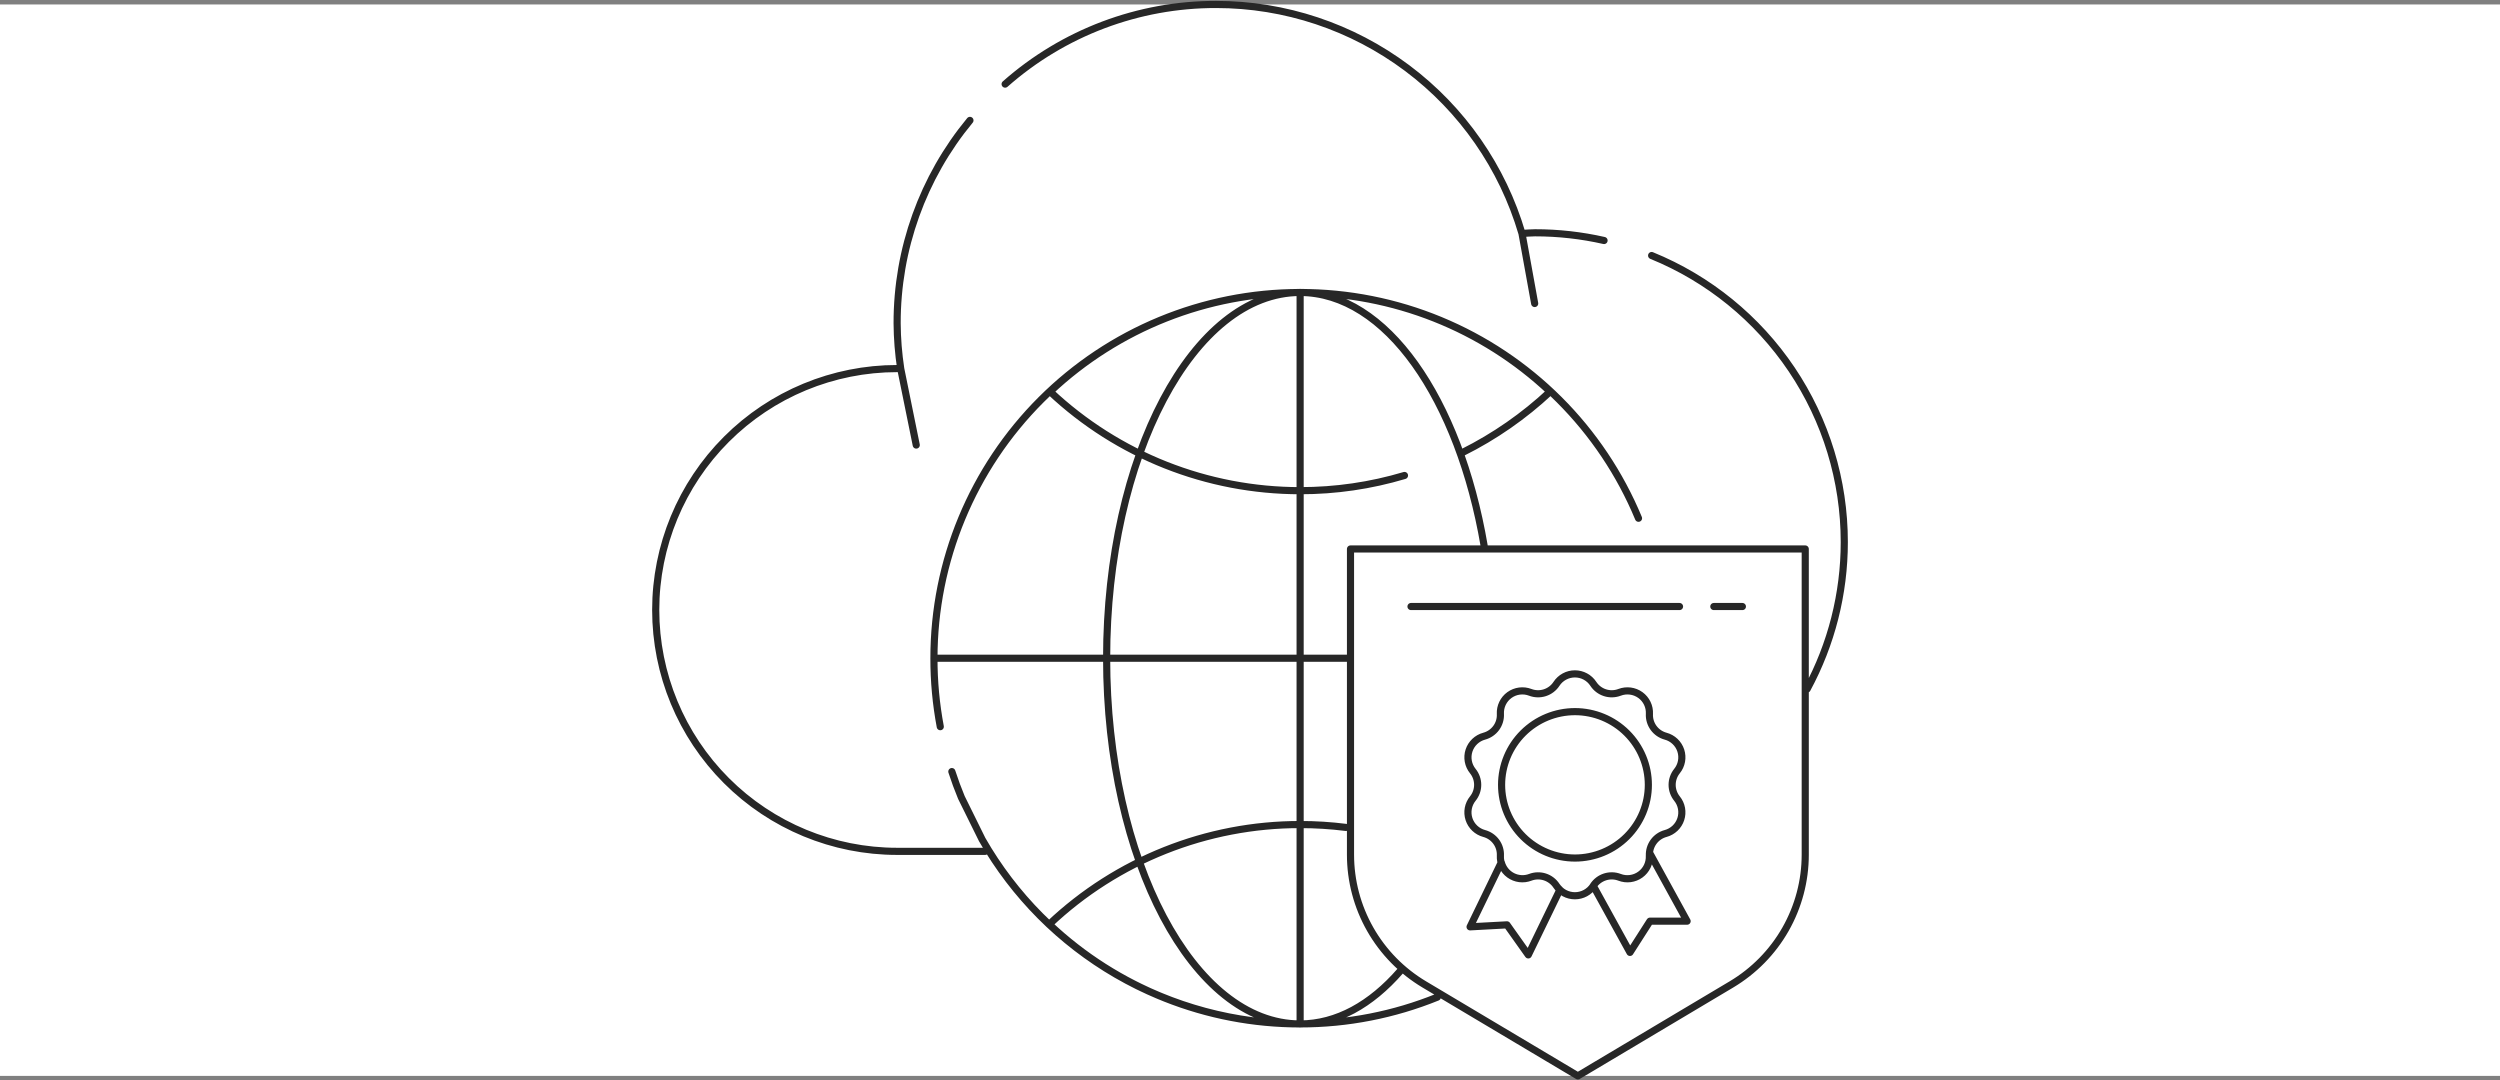<svg xmlns="http://www.w3.org/2000/svg" width="560" height="242" viewBox="0 0 560 242" fill="none"><rect x="0" y="0" width="560" height="242" fill="#808080" stroke="none"/><rect width="560" height="240" transform="translate(0 1)" fill="white"></rect><path d="M348.652 198.425C349.1 199.108 349.712 199.67 350.433 200.059C351.153 200.447 351.96 200.651 352.779 200.651C353.598 200.651 354.404 200.447 355.125 200.059C355.845 199.67 356.457 199.108 356.905 198.425C357.519 197.485 358.437 196.784 359.507 196.437C360.577 196.091 361.733 196.12 362.784 196.52C363.55 196.814 364.377 196.913 365.191 196.807C366.005 196.701 366.779 196.394 367.443 195.914C368.107 195.433 368.641 194.795 368.995 194.057C369.349 193.32 369.512 192.505 369.47 191.688C369.413 190.569 369.742 189.464 370.402 188.557C371.063 187.65 372.015 186.996 373.1 186.704C373.891 186.491 374.616 186.084 375.209 185.521C375.802 184.958 376.246 184.257 376.498 183.48C376.751 182.704 376.805 181.876 376.657 181.073C376.508 180.27 376.16 179.517 375.645 178.882C374.942 178.008 374.559 176.922 374.559 175.802C374.559 174.682 374.942 173.595 375.645 172.722C376.16 172.087 376.508 171.334 376.657 170.531C376.806 169.729 376.751 168.902 376.499 168.125C376.246 167.349 375.803 166.647 375.209 166.085C374.616 165.523 373.891 165.117 373.1 164.904C372.014 164.612 371.061 163.957 370.401 163.049C369.74 162.141 369.412 161.035 369.47 159.915C369.512 159.098 369.349 158.284 368.995 157.546C368.641 156.808 368.107 156.17 367.443 155.69C366.779 155.21 366.005 154.903 365.191 154.797C364.377 154.691 363.55 154.789 362.784 155.083C361.733 155.484 360.577 155.513 359.507 155.166C358.437 154.82 357.519 154.118 356.905 153.179C356.458 152.494 355.846 151.931 355.126 151.542C354.405 151.153 353.598 150.949 352.779 150.949C351.959 150.949 351.152 151.153 350.432 151.542C349.711 151.931 349.1 152.494 348.652 153.179C348.039 154.118 347.12 154.82 346.05 155.166C344.981 155.513 343.824 155.484 342.773 155.083C342.008 154.789 341.18 154.691 340.367 154.797C339.553 154.903 338.779 155.21 338.114 155.69C337.45 156.17 336.917 156.808 336.563 157.546C336.209 158.284 336.045 159.098 336.087 159.915C336.146 161.035 335.817 162.141 335.157 163.049C334.496 163.957 333.544 164.612 332.458 164.904C331.667 165.117 330.943 165.523 330.349 166.086C329.756 166.648 329.313 167.349 329.06 168.125C328.806 168.901 328.751 169.728 328.899 170.53C329.047 171.333 329.394 172.086 329.907 172.722C330.614 173.594 330.999 174.681 330.999 175.802C330.999 176.923 330.614 178.01 329.907 178.882C329.393 179.517 329.045 180.271 328.897 181.074C328.748 181.877 328.803 182.705 329.056 183.482C329.309 184.259 329.753 184.96 330.347 185.523C330.941 186.085 331.666 186.491 332.458 186.704C333.543 186.995 334.496 187.649 335.157 188.556C335.817 189.463 336.146 190.569 336.087 191.688C336.045 192.505 336.209 193.32 336.563 194.057C336.917 194.795 337.45 195.433 338.114 195.914C338.779 196.394 339.553 196.701 340.367 196.807C341.18 196.913 342.008 196.814 342.773 196.52M348.652 198.425C348.039 197.485 347.12 196.784 346.05 196.437C344.981 196.091 343.824 196.12 342.773 196.52M348.652 198.425C348.039 197.484 347.122 196.778 346.051 196.431C344.981 196.084 343.824 196.119 342.773 196.52M348.652 198.425C348.872 198.747 349.129 199.038 349.417 199.301L342.339 213.897L337.564 207.165L329.297 207.613L336.288 193.183C336.463 193.847 336.775 194.466 337.205 195.002C337.636 195.537 338.174 195.976 338.786 196.291C339.398 196.605 340.069 196.787 340.756 196.826C341.443 196.865 342.13 196.764 342.773 196.52M383.897 135.862H390.296M316.063 135.862H376.212M210.621 162.777C209.67 157.72 209.195 152.586 209.203 147.441M209.203 147.441C209.203 125.715 217.845 104.879 233.229 89.517C248.612 74.155 269.476 65.525 291.232 65.525C302.005 65.523 312.673 67.64 322.627 71.756C332.58 75.872 341.625 81.906 349.243 89.513C356.861 97.12 362.904 106.15 367.027 116.09M209.203 147.441H301.734M291.246 229.352C276.78 229.359 262.57 225.543 250.058 218.291C237.546 211.04 227.178 200.613 220.007 188.066L215.35 178.632C214.565 176.744 213.853 174.811 213.213 172.834M327.63 101.348C334.788 97.776 341.39 93.186 347.228 87.721C332.077 73.465 312.045 65.527 291.228 65.529M291.228 65.529C270.409 65.528 250.376 73.466 235.223 87.721C250.376 101.976 270.409 109.915 291.228 109.913C299.144 109.921 307.019 108.774 314.604 106.509M291.228 65.529V229.366M332.448 122.247C326.823 89.34 310.477 65.51 291.209 65.51C267.294 65.51 247.885 102.221 247.885 147.436C247.885 192.651 267.299 229.366 291.209 229.366C299.42 229.366 307.101 225.037 313.648 217.521M321.951 223.37C312.278 227.289 301.855 229.355 291.228 229.352C270.328 229.37 250.216 221.39 235.029 207.052C250.206 192.692 270.32 184.692 291.228 184.7C294.675 184.699 298.101 184.915 301.486 185.342M369.963 57.239C382.722 62.436 393.643 71.317 401.331 82.75C409.018 94.182 413.123 107.647 413.121 121.423C413.121 133.024 410.211 144.324 404.797 154.349M217.268 26.969C206.699 39.753 200.929 55.828 200.956 72.415C200.98 75.824 201.251 79.226 201.764 82.596M201.764 82.596C201.491 82.596 201.229 82.56 200.956 82.56C186.615 82.56 172.861 88.257 162.72 98.396C152.579 108.536 146.881 122.288 146.879 136.629C146.879 150.97 152.577 164.724 162.718 174.865C172.859 185.006 186.614 190.703 200.956 190.703H220.683M201.764 82.596L205.238 99.693M359.307 53.873C354.233 52.721 349.047 52.141 343.844 52.143C342.857 52.143 341.9 52.25 340.924 52.291M340.924 52.291C336.574 37.489 327.548 24.493 315.196 15.247C302.845 6.002 287.832 1.003 272.403 1C255 0.974 238.191 7.32 225.148 18.841M340.924 52.291L343.767 67.985M369.232 175.797C369.23 171.453 367.498 167.288 364.418 164.215C361.338 161.142 357.161 159.412 352.803 159.406C348.441 159.407 344.259 161.135 341.174 164.209C338.09 167.284 336.357 171.454 336.355 175.802C336.355 180.151 338.088 184.322 341.173 187.397C344.257 190.473 348.441 192.201 352.803 192.202C357.164 192.196 361.343 190.465 364.423 187.389C367.504 184.313 369.234 180.143 369.232 175.797ZM369.529 191.074C369.491 191.276 369.467 191.479 369.457 191.684C369.498 192.5 369.334 193.314 368.98 194.051C368.625 194.788 368.092 195.426 367.428 195.905C366.763 196.385 365.99 196.692 365.176 196.797C364.363 196.903 363.536 196.805 362.771 196.511C361.72 196.113 360.564 196.085 359.495 196.431C358.426 196.778 357.507 197.478 356.892 198.415L365.116 213.34L369.591 206.342H377.915L369.529 191.074ZM302.512 122.971V191.449C302.512 197.309 304.036 203.069 306.937 208.165C309.837 213.261 314.014 217.52 319.06 220.524L353.443 241L387.822 220.524C392.868 217.52 397.046 213.262 399.947 208.166C402.848 203.069 404.373 197.309 404.374 191.449V122.971H302.512Z" stroke="#272727" stroke-width="1.6" stroke-linecap="round" stroke-linejoin="round"></path></svg>